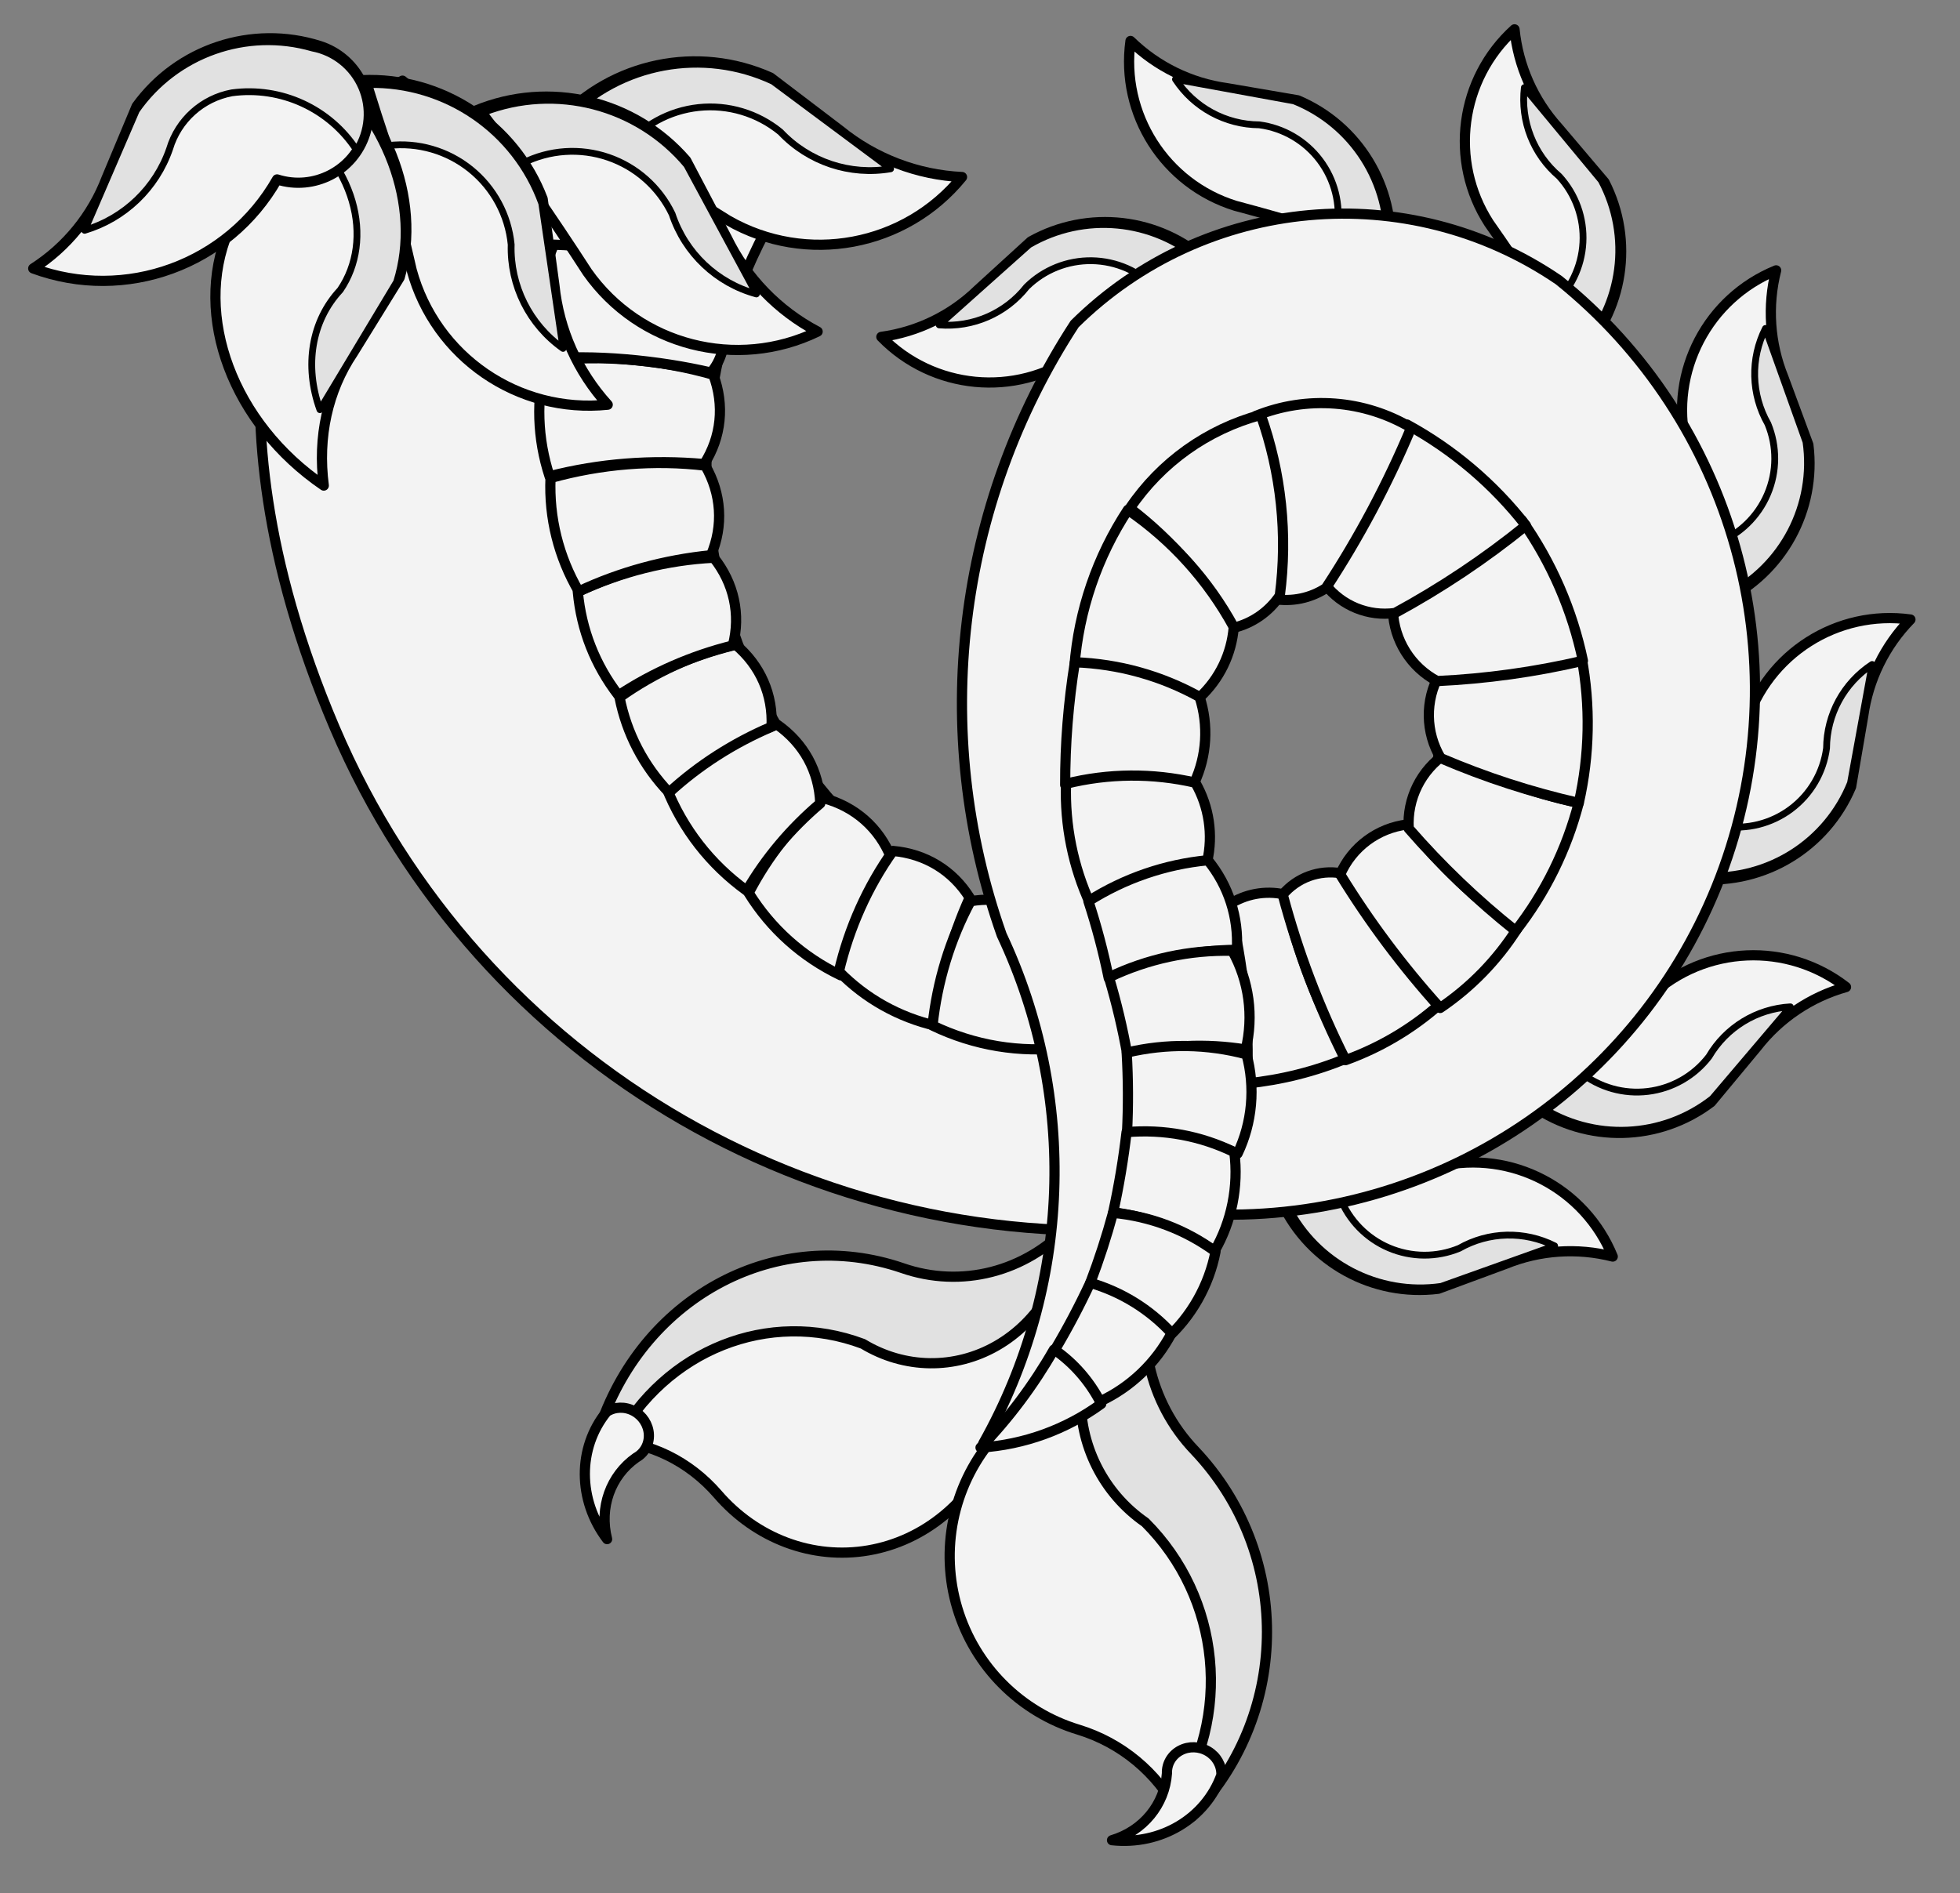 <?xml version="1.0" encoding="UTF-8" standalone="no"?>
<!DOCTYPE svg PUBLIC "-//W3C//DTD SVG 1.1//EN" "http://www.w3.org/Graphics/SVG/1.1/DTD/svg11.dtd">
<svg xmlns="http://www.w3.org/2000/svg" xmlns:xl="http://www.w3.org/1999/xlink" xmlns:dc="http://purl.org/dc/elements/1.1/" version="1.1" viewBox="49.5 117.195 265.5 256.5" width="265.5" height="256.5">
  <rect x="49.5" y="117.195" width="265.5" height="256.5" fill="#808080" stroke="none"/>
  <defs>
    <clipPath id="artboard_clip_path">
      <path d="M 49.5 117.195 L 315 117.195 L 315 373.695 L 49.5 373.695 Z"/>
    </clipPath>
  </defs>
  <g id="Sea-Monster_s_Tail_(4)" fill-opacity="1" stroke-opacity="1" stroke="none" fill="none" stroke-dasharray="none">
    <title>Sea-Monster&apos;s Tail (4)</title>
    <g id="Sea-Monster_s_Tail_(4)_Layer_2" clip-path="url(#artboard_clip_path)">
      <title>Layer 2</title>
      <g id="Group_196">
        <g id="Group_195">
          <g id="Graphic_193">
            <path d="M 153.212 148.463 C 143.055 167.562 142.512 190.334 151.745 209.895 C 160.978 229.457 178.904 243.511 200.104 247.809 C 206.661 244.663 214.446 245.601 220.069 250.214 C 225.691 254.827 228.132 262.279 226.328 269.324 C 224.525 276.37 218.803 281.732 211.655 283.075 C 162.062 289.187 114.414 261.733 94.828 215.764 C 75.242 169.795 90.084 143.549 90.084 143.549 C 90.084 143.549 155.652 124.265 153.212 148.463 Z" fill="#f3f3f3"/>
            <path d="M 153.212 148.463 C 143.055 167.562 142.512 190.334 151.745 209.895 C 160.978 229.457 178.904 243.511 200.104 247.809 C 206.661 244.663 214.446 245.601 220.069 250.214 C 225.691 254.827 228.132 262.279 226.328 269.324 C 224.525 276.37 218.803 281.732 211.655 283.075 C 162.062 289.187 114.414 261.733 94.828 215.764 C 75.242 169.795 90.084 143.549 90.084 143.549 C 90.084 143.549 155.652 124.265 153.212 148.463 Z" stroke="black" stroke-linecap="round" stroke-linejoin="round" stroke-width="1.381"/>
          </g>
          <g id="Graphic_192">
            <path d="M 161.068 225.338 C 165.315 226.478 168.576 229.348 170.201 233.374 C 167.018 238.317 164.695 243.752 163.381 249.333 C 158.199 246.851 153.931 243.029 150.916 238.172 C 153.473 233.231 156.951 228.833 161.068 225.338 Z" fill="#f3f3f3"/>
            <path d="M 161.068 225.338 C 165.315 226.478 168.576 229.348 170.201 233.374 C 167.018 238.317 164.695 243.752 163.381 249.333 C 158.199 246.851 153.931 243.029 150.916 238.172 C 153.473 233.231 156.951 228.833 161.068 225.338 Z" stroke="black" stroke-linecap="round" stroke-linejoin="round" stroke-width="1.381"/>
          </g>
          <g id="Graphic_191">
            <path d="M 170.462 232.485 C 174.842 232.871 178.553 235.131 180.852 238.814 C 178.346 244.356 176.794 250.272 176.297 256.183 C 171.249 255.018 166.742 252.496 163.135 248.816 C 164.522 242.891 167.033 237.295 170.462 232.485 Z" fill="#f3f3f3"/>
            <path d="M 170.462 232.485 C 174.842 232.871 178.553 235.131 180.852 238.814 C 178.346 244.356 176.794 250.272 176.297 256.183 C 171.249 255.018 166.742 252.496 163.135 248.816 C 164.522 242.891 167.033 237.295 170.462 232.485 Z" stroke="black" stroke-linecap="round" stroke-linejoin="round" stroke-width="1.381"/>
          </g>
          <g id="Graphic_190">
            <path d="M 180.967 239.303 C 184.887 238.603 188.665 239.7 191.547 242.373 C 191.383 248.102 192.185 253.809 193.902 259.128 C 187.654 259.88 181.463 258.857 175.821 256.141 C 176.448 250.188 178.211 244.418 180.967 239.303 Z" fill="#f3f3f3"/>
            <path d="M 180.967 239.303 C 184.887 238.603 188.665 239.7 191.547 242.373 C 191.383 248.102 192.185 253.809 193.902 259.128 C 187.654 259.88 181.463 258.857 175.821 256.141 C 176.448 250.188 178.211 244.418 180.967 239.303 Z" stroke="black" stroke-linecap="round" stroke-linejoin="round" stroke-width="1.381"/>
          </g>
          <g id="Graphic_189">
            <path d="M 154.777 215.371 C 158.378 217.896 160.461 221.708 160.611 226.047 C 156.616 229.432 153.225 233.46 150.656 237.873 C 145.715 234.302 141.982 229.505 139.753 223.864 C 144.217 220.056 149.366 217.146 154.777 215.371 Z" fill="#f3f3f3"/>
            <path d="M 154.777 215.371 C 158.378 217.896 160.461 221.708 160.611 226.047 C 156.616 229.432 153.225 233.46 150.656 237.873 C 145.715 234.302 141.982 229.505 139.753 223.864 C 144.217 220.056 149.366 217.146 154.777 215.371 Z" stroke="black" stroke-linecap="round" stroke-linejoin="round" stroke-width="1.381"/>
          </g>
          <g id="Graphic_188">
            <path d="M 149.128 204.521 C 152.495 207.349 154.239 211.328 154.01 215.664 C 148.869 217.85 144.142 220.883 140.13 224.568 C 136.678 220.961 134.381 216.545 133.421 211.671 C 138.201 208.267 143.583 205.817 149.128 204.521 Z" fill="#f3f3f3"/>
            <path d="M 149.128 204.521 C 152.495 207.349 154.239 211.328 154.01 215.664 C 148.869 217.85 144.142 220.883 140.13 224.568 C 136.678 220.961 134.381 216.545 133.421 211.671 C 138.201 208.267 143.583 205.817 149.128 204.521 Z" stroke="black" stroke-linecap="round" stroke-linejoin="round" stroke-width="1.381"/>
          </g>
          <g id="Graphic_187">
            <path d="M 146.188 192.76 C 148.929 196.199 149.851 200.444 148.77 204.649 C 143.215 206.027 137.941 208.329 133.285 211.407 C 130.12 207.313 128.233 202.511 127.773 197.384 C 133.62 194.648 139.93 193.063 146.188 192.76 Z" fill="#f3f3f3"/>
            <path d="M 146.188 192.76 C 148.929 196.199 149.851 200.444 148.77 204.649 C 143.215 206.027 137.941 208.329 133.285 211.407 C 130.12 207.313 128.233 202.511 127.773 197.384 C 133.62 194.648 139.93 193.063 146.188 192.76 Z" stroke="black" stroke-linecap="round" stroke-linejoin="round" stroke-width="1.381"/>
          </g>
          <g id="Graphic_186">
            <path d="M 145.037 180.28 C 147.233 184.089 147.51 188.425 145.813 192.421 C 139.55 193.04 133.447 194.709 127.893 197.32 C 125.158 192.621 123.849 187.362 124.071 181.958 C 130.96 180.04 138.144 179.465 145.037 180.28 Z" fill="#f3f3f3"/>
            <path d="M 145.037 180.28 C 147.233 184.089 147.51 188.425 145.813 192.421 C 139.55 193.04 133.447 194.709 127.893 197.32 C 125.158 192.621 123.849 187.362 124.071 181.958 C 130.96 180.04 138.144 179.465 145.037 180.28 Z" stroke="black" stroke-linecap="round" stroke-linejoin="round" stroke-width="1.381"/>
          </g>
          <g id="Graphic_185">
            <path d="M 146.124 167.967 C 147.662 172.087 147.219 176.409 144.886 180.07 C 137.798 179.432 130.666 179.994 123.944 181.72 C 122.275 176.616 122.101 171.267 123.435 166.094 C 131.129 165.25 138.903 165.891 146.124 167.967 Z" fill="#f3f3f3"/>
            <path d="M 146.124 167.967 C 147.662 172.087 147.219 176.409 144.886 180.07 C 137.798 179.432 130.666 179.994 123.944 181.72 C 122.275 176.616 122.101 171.267 123.435 166.094 C 131.129 165.25 138.903 165.891 146.124 167.967 Z" stroke="black" stroke-linecap="round" stroke-linejoin="round" stroke-width="1.381"/>
          </g>
          <g id="Graphic_184">
            <path d="M 237.8 151.362 C 238.497 142.523 233.456 134.23 225.287 130.781 L 215.696 129.139 C 210.772 128.457 206.195 126.216 202.637 122.743 C 201.269 132.664 207.285 142.117 216.851 145.08 C 223.898 146.956 230.884 149.051 237.8 151.362 Z" fill="#f3f3f3"/>
            <path d="M 237.8 151.362 C 238.497 142.523 233.456 134.23 225.287 130.781 L 215.696 129.139 C 210.772 128.457 206.195 126.216 202.637 122.743 C 201.269 132.664 207.285 142.117 216.851 145.08 C 223.898 146.956 230.884 149.051 237.8 151.362 Z" stroke="black" stroke-linecap="butt" stroke-linejoin="round" stroke-width="1.381"/>
          </g>
          <g id="Graphic_183">
            <path d="M 208.73 127.932 C 211.24 131.762 215.501 134.081 220.08 134.108 C 223.354 134.542 226.317 136.274 228.302 138.914 C 230.287 141.554 231.127 144.882 230.634 148.148 C 232.863 148.982 235.101 149.788 237.35 150.567 C 237.815 141.986 232.762 134.061 224.786 130.862 Z" fill="#e1e1e1"/>
            <path d="M 208.73 127.932 C 211.24 131.762 215.501 134.081 220.08 134.108 C 223.354 134.542 226.317 136.274 228.302 138.914 C 230.287 141.554 231.127 144.882 230.634 148.148 C 232.863 148.982 235.101 149.788 237.35 150.567 C 237.815 141.986 232.762 134.061 224.786 130.862 Z" stroke="black" stroke-linecap="butt" stroke-linejoin="round" stroke-width=".921"/>
          </g>
          <g id="Graphic_182">
            <path d="M 263.197 165.696 C 269.413 159.372 270.881 149.78 266.841 141.887 L 260.549 134.464 C 257.215 130.776 255.15 126.117 254.656 121.17 C 247.232 127.891 245.764 138.999 251.188 147.418 C 255.38 153.384 259.385 159.48 263.197 165.696 Z" fill="#f3f3f3"/>
            <path d="M 263.197 165.696 C 269.413 159.372 270.881 149.78 266.841 141.887 L 260.549 134.464 C 257.215 130.776 255.15 126.117 254.656 121.17 C 247.232 127.891 245.764 138.999 251.188 147.418 C 255.38 153.384 259.385 159.48 263.197 165.696 Z" stroke="black" stroke-linecap="butt" stroke-linejoin="round" stroke-width="1.381"/>
          </g>
          <g id="Graphic_181">
            <path d="M 255.988 129.062 C 255.449 133.609 257.223 138.124 260.713 141.088 C 262.942 143.525 264.099 146.756 263.922 150.055 C 263.746 153.353 262.251 156.442 259.774 158.628 C 260.945 160.699 262.141 162.755 263.363 164.797 C 269.235 158.522 270.459 149.204 266.405 141.627 Z" fill="#e1e1e1"/>
            <path d="M 255.988 129.062 C 255.449 133.609 257.223 138.124 260.713 141.088 C 262.942 143.525 264.099 146.756 263.922 150.055 C 263.746 153.353 262.251 156.442 259.774 158.628 C 260.945 160.699 262.141 162.755 263.363 164.797 C 269.235 158.522 270.459 149.204 266.405 141.627 Z" stroke="black" stroke-linecap="butt" stroke-linejoin="round" stroke-width=".921"/>
          </g>
          <g id="Graphic_180">
            <path d="M 282.892 198.585 C 290.896 194.769 295.556 186.257 294.459 177.459 L 291.086 168.331 C 289.215 163.726 288.867 158.642 290.095 153.824 C 280.82 157.6 275.641 167.536 277.859 177.302 C 279.757 184.343 281.436 191.44 282.892 198.585 Z" fill="#f3f3f3"/>
            <path d="M 282.892 198.585 C 290.896 194.769 295.556 186.257 294.459 177.459 L 291.086 168.331 C 289.215 163.726 288.867 158.642 290.095 153.824 C 280.82 157.6 275.641 167.536 277.859 177.302 C 279.757 184.343 281.436 191.44 282.892 198.585 Z" stroke="black" stroke-linecap="butt" stroke-linejoin="round" stroke-width="1.381"/>
          </g>
          <g id="Graphic_179">
            <path d="M 288.648 161.695 C 286.586 165.784 286.708 170.633 288.974 174.612 C 290.236 177.665 290.218 181.097 288.923 184.136 C 287.629 187.175 285.168 189.566 282.093 190.773 C 282.485 193.119 282.906 195.461 283.356 197.798 C 291.02 193.91 295.356 185.572 294.139 177.065 Z" fill="#e1e1e1"/>
            <path d="M 288.648 161.695 C 286.586 165.784 286.708 170.633 288.974 174.612 C 290.236 177.665 290.218 181.097 288.923 184.136 C 287.629 187.175 285.168 189.566 282.093 190.773 C 282.485 193.119 282.906 195.461 283.356 197.798 C 291.02 193.91 295.356 185.572 294.139 177.065 Z" stroke="black" stroke-linecap="butt" stroke-linejoin="round" stroke-width=".921"/>
          </g>
          <g id="Graphic_178">
            <path d="M 279.668 236.292 C 288.508 236.989 296.8 231.947 300.249 223.779 L 301.892 214.188 C 302.574 209.264 304.815 204.687 308.287 201.129 C 298.366 199.761 288.913 205.777 285.951 215.343 C 284.075 222.39 281.98 229.376 279.668 236.292 Z" fill="#f3f3f3"/>
            <path d="M 279.668 236.292 C 288.508 236.989 296.8 231.947 300.249 223.779 L 301.892 214.188 C 302.574 209.264 304.815 204.687 308.287 201.129 C 298.366 199.761 288.913 205.777 285.951 215.343 C 284.075 222.39 281.98 229.376 279.668 236.292 Z" stroke="black" stroke-linecap="butt" stroke-linejoin="round" stroke-width="1.381"/>
          </g>
          <g id="Graphic_177">
            <path d="M 303.098 207.222 C 299.268 209.731 296.949 213.992 296.922 218.571 C 296.488 221.846 294.757 224.809 292.116 226.794 C 289.476 228.779 286.149 229.619 282.882 229.126 C 282.048 231.354 281.242 233.593 280.464 235.841 C 289.045 236.306 296.969 231.254 300.168 223.278 Z" fill="#e1e1e1"/>
            <path d="M 303.098 207.222 C 299.268 209.731 296.949 213.992 296.922 218.571 C 296.488 221.846 294.757 224.809 292.116 226.794 C 289.476 228.779 286.149 229.619 282.882 229.126 C 282.048 231.354 281.242 233.593 280.464 235.841 C 289.045 236.306 296.969 231.254 300.168 223.278 Z" stroke="black" stroke-linecap="butt" stroke-linejoin="round" stroke-width=".921"/>
          </g>
          <g id="Graphic_176">
            <path d="M 257.194 267.068 C 264.501 272.091 274.203 271.871 281.274 266.522 L 287.492 259.037 C 290.545 255.113 294.774 252.27 299.56 250.925 C 291.652 244.78 280.458 245.263 273.109 252.067 C 267.961 257.231 262.654 262.234 257.194 267.068 Z" fill="#f3f3f3"/>
            <path d="M 257.194 267.068 C 264.501 272.091 274.203 271.871 281.274 266.522 L 287.492 259.037 C 290.545 255.113 294.774 252.27 299.56 250.925 C 291.652 244.78 280.458 245.263 273.109 252.067 C 267.961 257.231 262.654 262.234 257.194 267.068 Z" stroke="black" stroke-linecap="butt" stroke-linejoin="round" stroke-width="1.381"/>
          </g>
          <g id="Graphic_175">
            <path d="M 292.02 253.607 C 287.448 253.865 283.31 256.396 280.996 260.348 C 278.983 262.967 276.002 264.667 272.723 265.066 C 269.444 265.465 266.143 264.529 263.56 262.469 C 261.724 263.982 259.906 265.517 258.108 267.075 C 265.307 271.769 274.696 271.355 281.454 266.047 Z" fill="#e1e1e1"/>
            <path d="M 292.02 253.607 C 287.448 253.865 283.31 256.396 280.996 260.348 C 278.983 262.967 276.002 264.667 272.723 265.066 C 269.444 265.465 266.143 264.529 263.56 262.469 C 261.724 263.982 259.906 265.517 258.108 267.075 C 265.307 271.769 274.696 271.355 281.454 266.047 Z" stroke="black" stroke-linecap="butt" stroke-linejoin="round" stroke-width=".921"/>
          </g>
          <g id="Graphic_174">
            <path d="M 223.2 280.237 C 227.016 288.241 235.528 292.901 244.327 291.804 L 253.454 288.431 C 258.06 286.559 263.144 286.212 267.961 287.44 C 264.185 278.164 254.25 272.986 244.483 275.203 C 237.443 277.102 230.345 278.781 223.2 280.237 Z" fill="#f3f3f3"/>
            <path d="M 223.2 280.237 C 227.016 288.241 235.528 292.901 244.327 291.804 L 253.454 288.431 C 258.06 286.559 263.144 286.212 267.961 287.44 C 264.185 278.164 254.25 272.986 244.483 275.203 C 237.443 277.102 230.345 278.781 223.2 280.237 Z" stroke="black" stroke-linecap="butt" stroke-linejoin="round" stroke-width="1.381"/>
          </g>
          <g id="Graphic_173">
            <path d="M 260.09 285.993 C 256.002 283.931 251.152 284.053 247.173 286.319 C 244.121 287.581 240.689 287.562 237.65 286.268 C 234.611 284.974 232.219 282.513 231.013 279.438 C 228.666 279.83 226.324 280.251 223.988 280.701 C 227.876 288.365 236.213 292.701 244.72 291.483 Z" fill="#e1e1e1"/>
            <path d="M 260.09 285.993 C 256.002 283.931 251.152 284.053 247.173 286.319 C 244.121 287.581 240.689 287.562 237.65 286.268 C 234.611 284.974 232.219 282.513 231.013 279.438 C 228.666 279.83 226.324 280.251 223.988 280.701 C 227.876 288.365 236.213 292.701 244.72 291.483 Z" stroke="black" stroke-linecap="butt" stroke-linejoin="round" stroke-width=".921"/>
          </g>
          <g id="Graphic_172">
            <path d="M 213.069 152.67 C 206.522 146.69 196.882 145.574 189.142 149.901 L 181.955 156.46 C 178.392 159.927 173.812 162.162 168.886 162.836 C 175.874 170.01 187.029 171.07 195.243 165.341 C 201.052 160.933 206.997 156.707 213.069 152.67 Z" fill="#f3f3f3"/>
            <path d="M 213.069 152.67 C 206.522 146.69 196.882 145.574 189.142 149.901 L 181.955 156.46 C 178.392 159.927 173.812 162.162 168.886 162.836 C 175.874 170.01 187.029 171.07 195.243 165.341 C 201.052 160.933 206.997 156.707 213.069 152.67 Z" stroke="black" stroke-linecap="butt" stroke-linejoin="round" stroke-width="1.381"/>
          </g>
          <g id="Graphic_171">
            <path d="M 176.723 161.216 C 181.287 161.589 185.734 159.651 188.569 156.054 C 190.923 153.737 194.109 152.462 197.412 152.518 C 200.714 152.574 203.856 153.954 206.131 156.35 C 208.158 155.104 210.169 153.833 212.164 152.537 C 205.679 146.898 196.322 146.017 188.898 150.346 Z" fill="#e1e1e1"/>
            <path d="M 176.723 161.216 C 181.287 161.589 185.734 159.651 188.569 156.054 C 190.923 153.737 194.109 152.462 197.412 152.518 C 200.714 152.574 203.856 153.954 206.131 156.35 C 208.158 155.104 210.169 153.833 212.164 152.537 C 205.679 146.898 196.322 146.017 188.898 150.346 Z" stroke="black" stroke-linecap="butt" stroke-linejoin="round" stroke-width=".921"/>
          </g>
          <g id="Graphic_170">
            <path d="M 184.208 313.174 C 181.09 320.667 174.682 325.951 167.142 327.247 C 159.601 328.543 151.929 325.679 146.708 319.619 C 142.858 315.18 137.533 312.569 131.917 312.368 C 135.559 300.181 146.333 292.184 158.234 292.834 C 168.967 297.072 180.785 296.595 191.126 291.506 C 189.504 298.967 187.186 306.226 184.208 313.174 Z" fill="#f3f3f3"/>
            <path d="M 184.208 313.174 C 181.09 320.667 174.682 325.951 167.142 327.247 C 159.601 328.543 151.929 325.679 146.708 319.619 C 142.858 315.18 137.533 312.569 131.917 312.368 C 135.559 300.181 146.333 292.184 158.234 292.834 C 168.967 297.072 180.785 296.595 191.126 291.506 C 189.504 298.967 187.186 306.226 184.208 313.174 Z" stroke="black" stroke-linecap="round" stroke-linejoin="round" stroke-width="1.381"/>
          </g>
          <g id="Graphic_169">
            <path d="M 194.353 283.203 C 193.887 290.115 190.179 296.266 184.517 299.519 C 178.856 302.772 172.023 302.677 166.392 299.267 C 153.647 294.489 139.616 300.074 132.912 312.594 C 132.32 313.052 131.503 312.975 130.985 312.413 C 130.468 311.851 130.403 310.971 130.832 310.336 C 136.961 292.623 154.901 283.256 171.711 288.992 C 179.702 291.78 188.436 289.547 194.353 283.203 Z" fill="#e1e1e1"/>
            <path d="M 194.353 283.203 C 193.887 290.115 190.179 296.266 184.517 299.519 C 178.856 302.772 172.023 302.677 166.392 299.267 C 153.647 294.489 139.616 300.074 132.912 312.594 C 132.32 313.052 131.503 312.975 130.985 312.413 C 130.468 311.851 130.403 310.971 130.832 310.336 C 136.961 292.623 154.901 283.256 171.711 288.992 C 179.702 291.78 188.436 289.547 194.353 283.203 Z" stroke="black" stroke-linecap="round" stroke-linejoin="round" stroke-width="1.381"/>
          </g>
          <g id="Graphic_168">
            <path d="M 183.807 312.315 C 178.548 318.652 176.812 327.203 179.182 335.09 C 181.553 342.977 187.716 349.153 195.598 351.541 C 201.383 353.312 206.22 357.322 209.033 362.679 C 218.26 353.759 220.386 339.771 214.225 328.512 C 205.394 319.973 200.284 308.298 200.002 296.017 C 194.07 300.891 188.644 306.351 183.807 312.315 Z" fill="#f3f3f3"/>
            <path d="M 183.807 312.315 C 178.548 318.652 176.812 327.203 179.182 335.09 C 181.553 342.977 187.716 349.153 195.598 351.541 C 201.383 353.312 206.22 357.322 209.033 362.679 C 218.26 353.759 220.386 339.771 214.225 328.512 C 205.394 319.973 200.284 308.298 200.002 296.017 C 194.07 300.891 188.644 306.351 183.807 312.315 Z" stroke="black" stroke-linecap="round" stroke-linejoin="round" stroke-width="1.381"/>
          </g>
          <g id="Graphic_167">
            <path d="M 205.94 289.215 C 199.954 292.723 196.171 299.042 195.907 305.976 C 195.642 312.909 198.933 319.498 204.634 323.452 C 214.893 333.704 216.457 349.784 208.367 361.821 C 208.248 362.592 208.702 363.337 209.441 363.587 C 210.18 363.836 210.992 363.517 211.364 362.831 C 224.38 349.056 224.378 327.515 211.359 313.742 C 205.111 307.221 203.021 297.761 205.94 289.215 Z" fill="#e1e1e1"/>
            <path d="M 205.94 289.215 C 199.954 292.723 196.171 299.042 195.907 305.976 C 195.642 312.909 198.933 319.498 204.634 323.452 C 214.893 333.704 216.457 349.784 208.367 361.821 C 208.248 362.592 208.702 363.337 209.441 363.587 C 210.18 363.836 210.992 363.517 211.364 362.831 C 224.38 349.056 224.378 327.515 211.359 313.742 C 205.111 307.221 203.021 297.761 205.94 289.215 Z" stroke="black" stroke-linecap="round" stroke-linejoin="round" stroke-width="1.381"/>
          </g>
          <g id="Graphic_166">
            <path d="M 182.704 312.737 C 194.615 291.53 195.541 265.873 185.189 243.863 C 175.426 216.238 179.078 185.642 195.069 161.091 C 212.69 143.672 240.182 141.18 260.647 155.146 C 284.319 174.175 293.304 206.131 283.017 234.707 C 272.731 263.284 245.44 282.182 215.071 281.758 C 218.55 267.924 218.995 253.502 216.377 239.48 C 224.416 240.838 232.6 238.069 238.163 232.109 C 243.726 226.15 245.926 217.795 244.019 209.868 C 242.889 203.171 237.635 197.928 230.935 196.812 C 224.236 195.696 217.566 198.952 214.325 204.921 C 208.793 216.315 209.62 229.772 216.506 240.403 C 219.499 257.35 218.084 274.783 212.398 291.026 C 206.611 302.654 195.54 310.749 182.704 312.737 Z" fill="#f3f3f3"/>
            <path d="M 182.704 312.737 C 194.615 291.53 195.541 265.873 185.189 243.863 C 175.426 216.238 179.078 185.642 195.069 161.091 C 212.69 143.672 240.182 141.18 260.647 155.146 C 284.319 174.175 293.304 206.131 283.017 234.707 C 272.731 263.284 245.44 282.182 215.071 281.758 C 218.55 267.924 218.995 253.502 216.377 239.48 C 224.416 240.838 232.6 238.069 238.163 232.109 C 243.726 226.15 245.926 217.795 244.019 209.868 C 242.889 203.171 237.635 197.928 230.935 196.812 C 224.236 195.696 217.566 198.952 214.325 204.921 C 208.793 216.315 209.62 229.772 216.506 240.403 C 219.499 257.35 218.084 274.783 212.398 291.026 C 206.611 302.654 195.54 310.749 182.704 312.737 Z" stroke="black" stroke-linecap="round" stroke-linejoin="round" stroke-width="1.381"/>
          </g>
          <g id="Graphic_165">
            <path d="M 192.259 300.052 C 195.606 301.104 198.083 303.939 198.675 307.397 C 193.895 310.881 188.223 312.935 182.321 313.319 C 186.167 309.322 189.505 304.866 192.259 300.052 Z" fill="#f3f3f3"/>
            <path d="M 192.259 300.052 C 195.606 301.104 198.083 303.939 198.675 307.397 C 193.895 310.881 188.223 312.935 182.321 313.319 C 186.167 309.322 189.505 304.866 192.259 300.052 Z" stroke="black" stroke-linecap="round" stroke-linejoin="round" stroke-width="1.381"/>
          </g>
          <g id="Graphic_164">
            <path d="M 215.949 239.772 C 218.164 238.313 220.874 237.809 223.465 238.373 C 225.183 246.151 228.049 253.63 231.967 260.565 C 227.642 262.359 223.078 263.51 218.419 263.981 C 218.789 255.834 217.956 247.677 215.949 239.772 Z" fill="#f3f3f3"/>
            <path d="M 215.949 239.772 C 218.164 238.313 220.874 237.809 223.465 238.373 C 225.183 246.151 228.049 253.63 231.967 260.565 C 227.642 262.359 223.078 263.51 218.419 263.981 C 218.789 255.834 217.956 247.677 215.949 239.772 Z" stroke="black" stroke-linecap="round" stroke-linejoin="round" stroke-width="1.381"/>
          </g>
          <g id="Graphic_163">
            <path d="M 223.255 238.4 C 225.188 236.101 228.197 235 231.158 235.51 C 235.044 241.833 239.848 247.543 245.414 252.452 C 241.488 256.146 236.846 258.995 231.775 260.825 C 228.167 253.665 225.312 246.15 223.255 238.4 Z" fill="#f3f3f3"/>
            <path d="M 223.255 238.4 C 225.188 236.101 228.197 235 231.158 235.51 C 235.044 241.833 239.848 247.543 245.414 252.452 C 241.488 256.146 236.846 258.995 231.775 260.825 C 228.167 253.665 225.312 246.15 223.255 238.4 Z" stroke="black" stroke-linecap="round" stroke-linejoin="round" stroke-width="1.381"/>
          </g>
          <g id="Graphic_162">
            <path d="M 231.039 235.663 C 232.657 231.951 236.123 229.375 240.145 228.898 C 244.366 234.328 249.372 239.1 254.997 243.057 C 252.293 247.3 248.748 250.943 244.581 253.762 C 239.523 248.156 234.99 242.098 231.039 235.663 Z" fill="#f3f3f3"/>
            <path d="M 231.039 235.663 C 232.657 231.951 236.123 229.375 240.145 228.898 C 244.366 234.328 249.372 239.1 254.997 243.057 C 252.293 247.3 248.748 250.943 244.581 253.762 C 239.523 248.156 234.99 242.098 231.039 235.663 Z" stroke="black" stroke-linecap="round" stroke-linejoin="round" stroke-width="1.381"/>
          </g>
          <g id="Graphic_161">
            <path d="M 240.323 229.446 C 240.076 225.4 241.997 221.527 245.368 219.275 C 250.997 222.39 257.058 224.65 263.353 225.982 C 261.719 232.284 258.811 238.184 254.808 243.318 C 249.565 239.147 244.716 234.504 240.323 229.446 Z" fill="#f3f3f3"/>
            <path d="M 240.323 229.446 C 240.076 225.4 241.997 221.527 245.368 219.275 C 250.997 222.39 257.058 224.65 263.353 225.982 C 261.719 232.284 258.811 238.184 254.808 243.318 C 249.565 239.147 244.716 234.504 240.323 229.446 Z" stroke="black" stroke-linecap="round" stroke-linejoin="round" stroke-width="1.381"/>
          </g>
          <g id="Graphic_160">
            <path d="M 244.655 219.91 C 242.58 216.427 242.51 212.105 244.473 208.558 C 250.973 208.738 257.465 207.952 263.734 206.223 C 264.961 212.766 264.834 219.491 263.36 225.983 C 256.952 224.535 250.69 222.502 244.655 219.91 Z" fill="#f3f3f3"/>
            <path d="M 244.655 219.91 C 242.58 216.427 242.51 212.105 244.473 208.558 C 250.973 208.738 257.465 207.952 263.734 206.223 C 264.961 212.766 264.834 219.491 263.36 225.983 C 256.952 224.535 250.69 222.502 244.655 219.91 Z" stroke="black" stroke-linecap="round" stroke-linejoin="round" stroke-width="1.381"/>
          </g>
          <g id="Graphic_159">
            <path d="M 244.166 209.47 C 240.617 207.581 238.338 203.95 238.179 199.934 C 244.574 196.73 250.457 192.593 255.634 187.659 C 259.67 193.38 262.49 199.867 263.921 206.721 C 257.434 208.24 250.821 209.16 244.166 209.47 Z" fill="#f3f3f3"/>
            <path d="M 244.166 209.47 C 240.617 207.581 238.338 203.95 238.179 199.934 C 244.574 196.73 250.457 192.593 255.634 187.659 C 259.67 193.38 262.49 199.867 263.921 206.721 C 257.434 208.24 250.821 209.16 244.166 209.47 Z" stroke="black" stroke-linecap="round" stroke-linejoin="round" stroke-width="1.381"/>
          </g>
          <g id="Graphic_158">
            <path d="M 238.462 200.248 C 234.864 200.739 231.276 199.283 229.039 196.423 C 233.778 189.774 237.502 182.458 240.089 174.713 C 246.338 178.124 251.822 182.78 256.202 188.393 C 250.664 192.879 244.726 196.847 238.462 200.248 Z" fill="#f3f3f3"/>
            <path d="M 238.462 200.248 C 234.864 200.739 231.276 199.283 229.039 196.423 C 233.778 189.774 237.502 182.458 240.089 174.713 C 246.338 178.124 251.822 182.78 256.202 188.393 C 250.664 192.879 244.726 196.847 238.462 200.248 Z" stroke="black" stroke-linecap="round" stroke-linejoin="round" stroke-width="1.381"/>
          </g>
          <g id="Graphic_157">
            <path d="M 229.097 196.886 C 227.017 198.241 224.502 198.763 222.054 198.346 C 222.977 189.999 222.149 181.551 219.622 173.542 C 226.498 170.759 234.281 171.352 240.657 175.144 C 237.477 182.73 233.608 190.008 229.097 196.886 Z" fill="#f3f3f3"/>
            <path d="M 229.097 196.886 C 227.017 198.241 224.502 198.763 222.054 198.346 C 222.977 189.999 222.149 181.551 219.622 173.542 C 226.498 170.759 234.281 171.352 240.657 175.144 C 237.477 182.73 233.608 190.008 229.097 196.886 Z" stroke="black" stroke-linecap="round" stroke-linejoin="round" stroke-width="1.381"/>
          </g>
          <g id="Graphic_156">
            <path d="M 222.859 197.898 C 221.374 200.1 219.115 201.663 216.531 202.274 C 213.05 195.954 208.289 190.43 202.553 186.054 C 206.749 179.843 213.044 175.353 220.283 173.409 C 223.061 181.254 223.943 189.646 222.859 197.898 Z" fill="#f3f3f3"/>
            <path d="M 222.859 197.898 C 221.374 200.1 219.115 201.663 216.531 202.274 C 213.05 195.954 208.289 190.43 202.553 186.054 C 206.749 179.843 213.044 175.353 220.283 173.409 C 223.061 181.254 223.943 189.646 222.859 197.898 Z" stroke="black" stroke-linecap="round" stroke-linejoin="round" stroke-width="1.381"/>
          </g>
          <g id="Graphic_155">
            <path d="M 216.623 202.147 C 216.337 205.792 214.689 209.196 212.006 211.68 C 206.706 209.109 200.928 207.672 195.04 207.461 C 195.633 199.9 198.126 192.612 202.286 186.271 C 208.25 190.358 213.162 195.798 216.623 202.147 Z" fill="#f3f3f3"/>
            <path d="M 216.623 202.147 C 216.337 205.792 214.689 209.196 212.006 211.68 C 206.706 209.109 200.928 207.672 195.04 207.461 C 195.633 199.9 198.126 192.612 202.286 186.271 C 208.25 190.358 213.162 195.798 216.623 202.147 Z" stroke="black" stroke-linecap="round" stroke-linejoin="round" stroke-width="1.381"/>
          </g>
          <g id="Graphic_154">
            <path d="M 211.995 211.621 C 213.231 215.446 212.978 219.597 211.288 223.244 C 205.497 222.124 199.536 222.224 193.787 223.538 C 193.775 217.973 194.215 212.416 195.102 206.922 C 201.025 207.134 206.813 208.744 211.995 211.621 Z" fill="#f3f3f3"/>
            <path d="M 211.995 211.621 C 213.231 215.446 212.978 219.597 211.288 223.244 C 205.497 222.124 199.536 222.224 193.787 223.538 C 193.775 217.973 194.215 212.416 195.102 206.922 C 201.025 207.134 206.813 208.744 211.995 211.621 Z" stroke="black" stroke-linecap="round" stroke-linejoin="round" stroke-width="1.381"/>
          </g>
          <g id="Graphic_153">
            <path d="M 211.426 223.242 C 213.283 226.477 213.853 230.293 213.022 233.929 C 207.405 234.737 202.019 236.708 197.207 239.716 C 194.851 234.602 193.719 229.008 193.901 223.38 C 199.65 221.953 205.655 221.906 211.426 223.242 Z" fill="#f3f3f3"/>
            <path d="M 211.426 223.242 C 213.283 226.477 213.853 230.293 213.022 233.929 C 207.405 234.737 202.019 236.708 197.207 239.716 C 194.851 234.602 193.719 229.008 193.901 223.38 C 199.65 221.953 205.655 221.906 211.426 223.242 Z" stroke="black" stroke-linecap="round" stroke-linejoin="round" stroke-width="1.381"/>
          </g>
          <g id="Graphic_152">
            <path d="M 213.117 233.744 C 215.905 237.151 217.306 241.483 217.043 245.877 C 211.054 245.937 205.144 247.245 199.689 249.718 C 198.971 246.194 198.052 242.714 196.936 239.296 C 201.817 236.195 207.361 234.293 213.117 233.744 Z" fill="#f3f3f3"/>
            <path d="M 213.117 233.744 C 215.905 237.151 217.306 241.483 217.043 245.877 C 211.054 245.937 205.144 247.245 199.689 249.718 C 198.971 246.194 198.052 242.714 196.936 239.296 C 201.817 236.195 207.361 234.293 213.117 233.744 Z" stroke="black" stroke-linecap="round" stroke-linejoin="round" stroke-width="1.381"/>
          </g>
          <g id="Graphic_151">
            <path d="M 216.429 246.013 C 218.695 250.085 219.342 254.862 218.243 259.39 C 212.905 258.519 207.445 258.77 202.21 260.127 C 201.579 256.576 200.746 253.064 199.714 249.608 C 204.924 247.108 210.652 245.877 216.429 246.013 Z" fill="#f3f3f3"/>
            <path d="M 216.429 246.013 C 218.695 250.085 219.342 254.862 218.243 259.39 C 212.905 258.519 207.445 258.77 202.21 260.127 C 201.579 256.576 200.746 253.064 199.714 249.608 C 204.924 247.108 210.652 245.877 216.429 246.013 Z" stroke="black" stroke-linecap="round" stroke-linejoin="round" stroke-width="1.381"/>
          </g>
          <g id="Graphic_150">
            <path d="M 218.349 260.04 C 219.566 264.515 219.136 269.315 217.144 273.483 C 212.398 271.442 207.297 270.468 202.166 270.623 C 202.346 267.021 202.331 263.411 202.119 259.812 C 207.475 258.539 213.036 258.617 218.349 260.04 Z" fill="#f3f3f3"/>
            <path d="M 218.349 260.04 C 219.566 264.515 219.136 269.315 217.144 273.483 C 212.398 271.442 207.297 270.468 202.166 270.623 C 202.346 267.021 202.331 263.411 202.119 259.812 C 207.475 258.539 213.036 258.617 218.349 260.04 Z" stroke="black" stroke-linecap="round" stroke-linejoin="round" stroke-width="1.381"/>
          </g>
          <g id="Graphic_149">
            <path d="M 216.7 273.296 C 217.296 277.924 216.338 282.712 214.014 286.706 C 209.862 283.861 205.187 282.068 200.287 281.442 C 201.072 277.854 201.679 274.228 202.103 270.584 C 207.154 270.151 212.156 271.081 216.7 273.296 Z" fill="#f3f3f3"/>
            <path d="M 216.7 273.296 C 217.296 277.924 216.338 282.712 214.014 286.706 C 209.862 283.861 205.187 282.068 200.287 281.442 C 201.072 277.854 201.679 274.228 202.103 270.584 C 207.154 270.151 212.156 271.081 216.7 273.296 Z" stroke="black" stroke-linecap="round" stroke-linejoin="round" stroke-width="1.381"/>
          </g>
          <g id="Graphic_148">
            <path d="M 214.154 286.771 C 213.27 291.361 210.854 295.615 207.39 298.685 C 204.605 295.315 201.131 292.697 197.189 290.998 C 198.373 287.89 199.401 284.724 200.269 281.516 C 205.316 281.985 210.074 283.785 214.154 286.771 Z" fill="#f3f3f3"/>
            <path d="M 214.154 286.771 C 213.27 291.361 210.854 295.615 207.39 298.685 C 204.605 295.315 201.131 292.697 197.189 290.998 C 198.373 287.89 199.401 284.724 200.269 281.516 C 205.316 281.985 210.074 283.785 214.154 286.771 Z" stroke="black" stroke-linecap="round" stroke-linejoin="round" stroke-width="1.381"/>
          </g>
          <g id="Graphic_147">
            <path d="M 208.205 297.813 C 206.082 301.863 202.62 305.166 198.51 307.064 C 197.025 304.255 194.939 301.879 192.385 300.09 C 194.136 297.139 195.739 294.102 197.186 290.995 C 201.433 292.238 205.209 294.574 208.205 297.813 Z" fill="#f3f3f3"/>
            <path d="M 208.205 297.813 C 206.082 301.863 202.62 305.166 198.51 307.064 C 197.025 304.255 194.939 301.879 192.385 300.09 C 194.136 297.139 195.739 294.102 197.186 290.995 C 201.433 292.238 205.209 294.574 208.205 297.813 Z" stroke="black" stroke-linecap="round" stroke-linejoin="round" stroke-width="1.381"/>
          </g>
          <g id="Graphic_146">
            <path d="M 200.134 366.515 C 206.719 367.226 212.825 363.584 214.949 357.68 C 214.997 356.395 214.305 355.166 213.145 354.474 C 211.986 353.782 210.543 353.738 209.382 354.358 C 208.221 354.979 207.527 356.166 207.573 357.453 C 207.279 361.686 204.347 365.258 200.134 366.515 Z" fill="#f3f3f3"/>
            <path d="M 200.134 366.515 C 206.719 367.226 212.825 363.584 214.949 357.68 C 214.997 356.395 214.305 355.166 213.145 354.474 C 211.986 353.782 210.543 353.738 209.382 354.358 C 208.221 354.979 207.527 356.166 207.573 357.453 C 207.279 361.686 204.347 365.258 200.134 366.515 Z" stroke="black" stroke-linecap="round" stroke-linejoin="round" stroke-width="1.381"/>
          </g>
          <g id="Graphic_145">
            <path d="M 131.738 325.722 C 127.738 320.444 127.714 313.334 131.681 308.472 C 132.758 307.77 134.167 307.73 135.358 308.368 C 136.548 309.005 137.329 310.219 137.395 311.534 C 137.461 312.849 136.801 314.054 135.674 314.678 C 132.197 317.11 130.646 321.463 131.738 325.722 Z" fill="#f3f3f3"/>
            <path d="M 131.738 325.722 C 127.738 320.444 127.714 313.334 131.681 308.472 C 132.758 307.77 134.167 307.73 135.358 308.368 C 136.548 309.005 137.329 310.219 137.395 311.534 C 137.461 312.849 136.801 314.054 135.674 314.678 C 132.197 317.11 130.646 321.463 131.738 325.722 Z" stroke="black" stroke-linecap="round" stroke-linejoin="round" stroke-width="1.381"/>
          </g>
          <g id="Graphic_144">
            <path d="M 146.723 155.356 C 147.672 159.649 148.633 164.368 145.812 167.668 C 138.882 166.05 129.741 165.114 122.844 165.887 C 121.902 160.602 122.474 155.28 124.515 150.343 C 132.251 150.578 139.861 152.295 146.723 155.356 Z" fill="#f3f3f3"/>
            <path d="M 146.723 155.356 C 147.672 159.649 148.633 164.368 145.812 167.668 C 138.882 166.05 129.741 165.114 122.844 165.887 C 121.902 160.602 122.474 155.28 124.515 150.343 C 132.251 150.578 139.861 152.295 146.723 155.356 Z" stroke="black" stroke-linecap="round" stroke-linejoin="round" stroke-width="1.381"/>
          </g>
        </g>
        <g id="Group_131">
          <g id="Graphic_142">
            <path d="M 85.464 144.938 C 86.811 149.124 89.837 152.242 93.937 153.668 C 99.665 148.514 106.211 144.369 113.156 141.499 C 111.429 136.21 108.301 131.63 104.02 128.122 C 96.738 132.532 90.379 138.295 85.464 144.938 Z" fill="#f3f3f3"/>
            <path d="M 85.464 144.938 C 86.811 149.124 89.837 152.242 93.937 153.668 C 99.665 148.514 106.211 144.369 113.156 141.499 C 111.429 136.21 108.301 131.63 104.02 128.122 C 96.738 132.532 90.379 138.295 85.464 144.938 Z" stroke="black" stroke-linecap="round" stroke-linejoin="round" stroke-width="1.381"/>
          </g>
          <g id="Graphic_141">
            <path d="M 125.179 133.633 C 132.467 125.681 144.029 123.29 153.874 127.7 L 163.291 134.864 C 167.983 138.681 173.773 140.894 179.815 141.18 C 172.123 150.629 158.721 153.12 148.147 147.066 C 140.633 142.351 132.973 137.871 125.179 133.633 Z" fill="#f3f3f3"/>
            <path d="M 125.179 133.633 C 132.467 125.681 144.029 123.29 153.874 127.7 L 163.291 134.864 C 167.983 138.681 173.773 140.894 179.815 141.18 C 172.123 150.629 158.721 153.12 148.147 147.066 C 140.633 142.351 132.973 137.871 125.179 133.633 Z" stroke="black" stroke-linecap="butt" stroke-linejoin="round" stroke-width="1.381"/>
          </g>
          <g id="Graphic_140">
            <path d="M 170.143 140.064 C 164.651 141.009 159.05 139.14 155.227 135.085 C 152.124 132.535 148.126 131.338 144.132 131.764 C 140.137 132.19 136.482 134.203 133.986 137.351 C 131.394 136.062 128.818 134.741 126.259 133.388 C 133.505 125.852 144.746 123.769 154.211 128.208 Z" fill="#e1e1e1"/>
            <path d="M 170.143 140.064 C 164.651 141.009 159.05 139.14 155.227 135.085 C 152.124 132.535 148.126 131.338 144.132 131.764 C 140.137 132.19 136.482 134.203 133.986 137.351 C 131.394 136.062 128.818 134.741 126.259 133.388 C 133.505 125.852 144.746 123.769 154.211 128.208 Z" stroke="black" stroke-linecap="butt" stroke-linejoin="round" stroke-width=".921"/>
          </g>
          <g id="Graphic_139">
            <path d="M 113.928 132.189 C 123.894 128.062 135.383 130.782 142.442 138.939 L 147.949 149.412 C 150.588 154.854 154.901 159.307 160.255 162.119 C 149.291 167.433 136.092 164.026 129.068 154.071 C 124.25 146.621 119.201 139.324 113.928 132.189 Z" fill="#f3f3f3"/>
            <path d="M 113.928 132.189 C 123.894 128.062 135.383 130.782 142.442 138.939 L 147.949 149.412 C 150.588 154.854 154.901 159.307 160.255 162.119 C 149.291 167.433 136.092 164.026 129.068 154.071 C 124.25 146.621 119.201 139.324 113.928 132.189 Z" stroke="black" stroke-linecap="butt" stroke-linejoin="round" stroke-width="1.381"/>
          </g>
          <g id="Graphic_138">
            <path d="M 151.961 157.02 C 146.584 155.556 142.299 151.495 140.548 146.204 C 138.813 142.581 135.695 139.807 131.895 138.505 C 128.095 137.204 123.931 137.483 120.339 139.281 C 118.535 137.018 116.759 134.732 115.011 132.424 C 124.763 128.657 135.831 131.519 142.533 139.542 Z" fill="#e1e1e1"/>
            <path d="M 151.961 157.02 C 146.584 155.556 142.299 151.495 140.548 146.204 C 138.813 142.581 135.695 139.807 131.895 138.505 C 128.095 137.204 123.931 137.483 120.339 139.281 C 118.535 137.018 116.759 134.732 115.011 132.424 C 124.763 128.657 135.831 131.519 142.533 139.542 Z" stroke="black" stroke-linecap="butt" stroke-linejoin="round" stroke-width=".921"/>
          </g>
          <g id="Graphic_137">
            <path d="M 98.523 128.056 C 109.3 127.587 119.166 134.072 123.009 144.151 L 124.602 155.877 C 125.221 161.893 127.751 167.552 131.82 172.026 C 119.7 173.269 108.462 165.554 105.266 153.796 C 103.287 145.148 101.038 136.564 98.523 128.056 Z" fill="#f3f3f3"/>
            <path d="M 98.523 128.056 C 109.3 127.587 119.166 134.072 123.009 144.151 L 124.602 155.877 C 125.221 161.893 127.751 167.552 131.82 172.026 C 119.7 173.269 108.462 165.554 105.266 153.796 C 103.287 145.148 101.038 136.564 98.523 128.056 Z" stroke="black" stroke-linecap="butt" stroke-linejoin="round" stroke-width="1.381"/>
          </g>
          <g id="Graphic_136">
            <path d="M 125.77 164.398 C 121.218 161.183 118.58 155.901 118.744 150.33 C 118.353 146.333 116.372 142.659 113.246 140.136 C 110.121 137.613 106.112 136.452 102.122 136.913 C 101.201 134.169 100.314 131.413 99.461 128.647 C 109.913 128.442 119.334 134.918 122.888 144.749 Z" fill="#e1e1e1"/>
            <path d="M 125.77 164.398 C 121.218 161.183 118.58 155.901 118.744 150.33 C 118.353 146.333 116.372 142.659 113.246 140.136 C 110.121 137.613 106.112 136.452 102.122 136.913 C 101.201 134.169 100.314 131.413 99.461 128.647 C 109.913 128.442 119.334 134.918 122.888 144.749 Z" stroke="black" stroke-linecap="butt" stroke-linejoin="round" stroke-width=".921"/>
          </g>
          <g id="Graphic_135">
            <path d="M 91.23 123.578 C 101.73 131.517 106.729 144.092 103.638 154.79 L 97.319 165.013 C 93.885 170.112 92.497 176.409 93.36 182.982 C 81.07 174.6 75.597 160.019 80.428 148.529 C 84.327 140.366 87.929 132.045 91.23 123.578 Z" fill="#f3f3f3"/>
            <path d="M 91.23 123.578 C 101.73 131.517 106.729 144.092 103.638 154.79 L 97.319 165.013 C 93.885 170.112 92.497 176.409 93.36 182.982 C 81.07 174.6 75.597 160.019 80.428 148.529 C 84.327 140.366 87.929 132.045 91.23 123.578 Z" stroke="black" stroke-linecap="butt" stroke-linejoin="round" stroke-width="1.381"/>
          </g>
          <g id="Graphic_134">
            <path d="M 92.836 172.7 C 90.682 166.728 91.714 160.643 95.585 156.493 C 97.888 153.121 98.47 148.772 97.198 144.424 C 95.927 140.076 92.909 136.094 88.824 133.374 C 89.785 130.559 90.786 127.76 91.827 124.98 C 101.849 132.874 106.435 145.107 103.229 155.395 Z" fill="#e1e1e1"/>
            <path d="M 92.836 172.7 C 90.682 166.728 91.714 160.643 95.585 156.493 C 97.888 153.121 98.47 148.772 97.198 144.424 C 95.927 140.076 92.909 136.094 88.824 133.374 C 89.785 130.559 90.786 127.76 91.827 124.98 C 101.849 132.874 106.435 145.107 103.229 155.395 Z" stroke="black" stroke-linecap="butt" stroke-linejoin="round" stroke-width=".921"/>
          </g>
          <g id="Graphic_133">
            <path d="M 92.787 123.414 C 83.623 120.522 73.636 123.826 68.004 131.612 L 63.934 141.336 C 62.014 146.369 58.533 150.655 54 153.566 C 66.479 158.172 80.459 153.068 87.034 141.505 C 92.03 143.094 97.368 140.332 98.957 135.336 C 100.545 130.34 97.783 125.002 92.787 123.414 Z" fill="#f3f3f3"/>
            <path d="M 92.787 123.414 C 83.623 120.522 73.636 123.826 68.004 131.612 L 63.934 141.336 C 62.014 146.369 58.533 150.655 54 153.566 C 66.479 158.172 80.459 153.068 87.034 141.505 C 92.03 143.094 97.368 140.332 98.957 135.336 C 100.545 130.34 97.783 125.002 92.787 123.414 Z" stroke="black" stroke-linecap="butt" stroke-linejoin="round" stroke-width="1.381"/>
          </g>
          <g id="Graphic_132">
            <path d="M 60.963 148.4 C 66.358 146.792 70.647 142.68 72.479 137.357 C 73.646 133.448 76.902 130.52 80.912 129.773 C 87.568 128.876 94.145 131.894 97.805 137.525 C 99.426 134.983 99.681 131.802 98.486 129.034 C 97.291 126.266 94.802 124.271 91.84 123.707 C 82.894 121.119 73.293 124.517 67.967 132.157 Z" fill="#e1e1e1"/>
            <path d="M 60.963 148.4 C 66.358 146.792 70.647 142.68 72.479 137.357 C 73.646 133.448 76.902 130.52 80.912 129.773 C 87.568 128.876 94.145 131.894 97.805 137.525 C 99.426 134.983 99.681 131.802 98.486 129.034 C 97.291 126.266 94.802 124.271 91.84 123.707 C 82.894 121.119 73.293 124.517 67.967 132.157 Z" stroke="black" stroke-linecap="butt" stroke-linejoin="round" stroke-width=".921"/>
          </g>
        </g>
      </g>
    </g>
  </g>
</svg>
